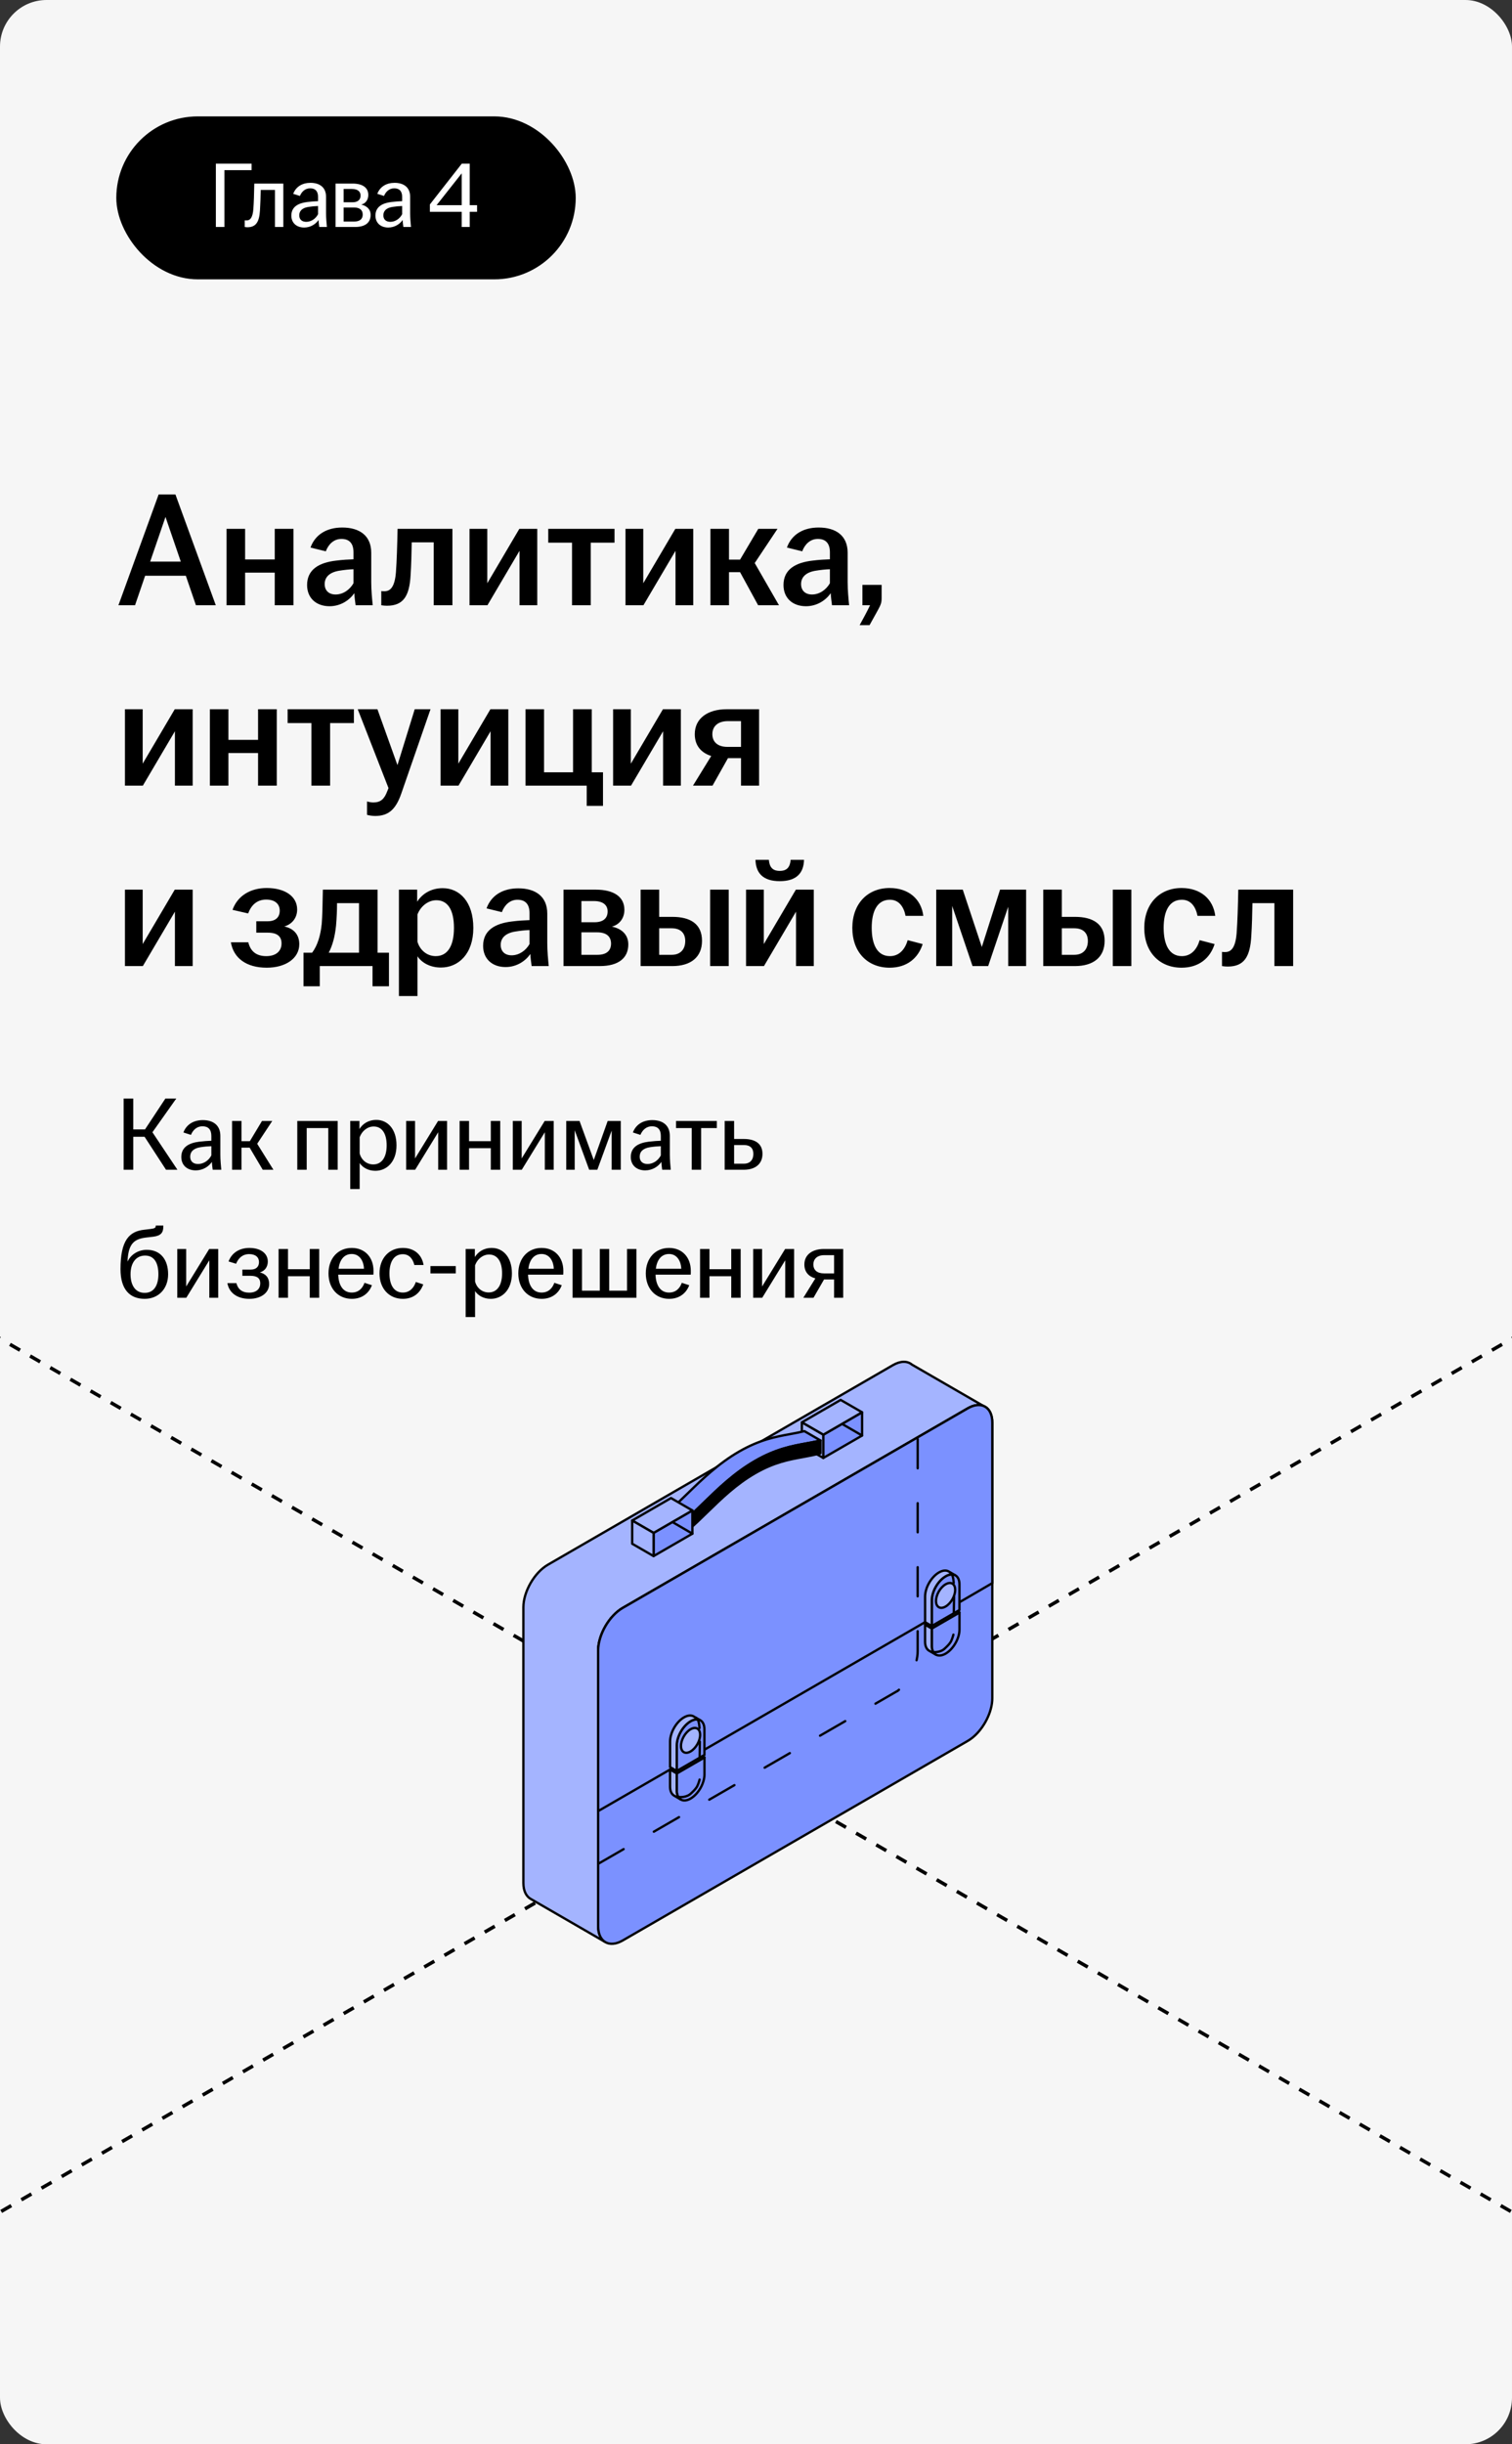 <?xml version="1.0" encoding="UTF-8"?> <svg xmlns="http://www.w3.org/2000/svg" width="260" height="420" viewBox="0 0 260 420" fill="none"><rect x="0" y="0" width="260" height="420" fill="#333333" stroke="none"/><g clip-path="url(#clip0_8032_42877)"><rect width="260" height="420" rx="8" fill="#F6F6F6"></rect><rect x="20.5" y="20.5" width="78" height="27" rx="13.5" fill="black"></rect><rect x="20.5" y="20.5" width="78" height="27" rx="13.5" stroke="black"></rect><path d="M37.12 39V28.12H43.264V29.24H38.592V39H37.12ZM42.544 39.048C42.4 39.048 42.256 39.032 42.08 39V37.864C42.176 37.88 42.288 37.88 42.416 37.88C43.024 37.88 43.456 37.384 43.568 35.912C43.648 34.824 43.696 33.4 43.728 31.544H48.72V39H47.28V32.632H44.832C44.816 33.784 44.768 35.048 44.704 36.136C44.592 38.104 44.032 39.048 42.544 39.048ZM52.308 39.096C50.98 39.096 50.1 38.296 50.1 37.048C50.1 35.544 51.268 34.904 52.836 34.712C53.508 34.632 54.196 34.584 54.692 34.568V33.832C54.692 32.84 54.212 32.36 53.332 32.36C52.468 32.36 51.876 32.936 51.572 33.672L50.42 33.304C50.9 32.04 52.02 31.416 53.396 31.416C54.932 31.416 56.068 32.168 56.068 33.816V36.664C56.068 37.48 56.148 38.328 56.212 39H54.9C54.852 38.648 54.788 38.184 54.772 37.8C54.308 38.504 53.396 39.096 52.308 39.096ZM51.46 37C51.46 37.72 51.924 38.12 52.66 38.12C53.524 38.12 54.292 37.576 54.692 36.808V35.4C54.148 35.416 53.604 35.464 53.012 35.56C52.004 35.72 51.46 36.216 51.46 37ZM57.699 39V31.544H60.627C62.307 31.544 63.331 32.216 63.331 33.496C63.331 34.28 62.915 34.952 62.115 35.16C63.027 35.352 63.731 35.928 63.731 36.92C63.731 38.216 62.867 39 61.043 39H57.699ZM59.091 38.072H60.899C61.923 38.072 62.371 37.592 62.371 36.872C62.371 36.12 61.891 35.656 60.883 35.656H59.091V38.072ZM59.091 34.76H60.611C61.539 34.76 62.003 34.312 62.003 33.608C62.003 32.92 61.523 32.472 60.515 32.472H59.091V34.76ZM66.769 39.096C65.441 39.096 64.561 38.296 64.561 37.048C64.561 35.544 65.729 34.904 67.297 34.712C67.969 34.632 68.657 34.584 69.153 34.568V33.832C69.153 32.84 68.673 32.36 67.793 32.36C66.929 32.36 66.337 32.936 66.033 33.672L64.881 33.304C65.361 32.04 66.481 31.416 67.857 31.416C69.393 31.416 70.529 32.168 70.529 33.816V36.664C70.529 37.48 70.609 38.328 70.673 39H69.361C69.313 38.648 69.249 38.184 69.233 37.8C68.769 38.504 67.857 39.096 66.769 39.096ZM65.921 37C65.921 37.72 66.385 38.12 67.121 38.12C67.985 38.12 68.753 37.576 69.153 36.808V35.4C68.609 35.416 68.065 35.464 67.473 35.56C66.465 35.72 65.921 36.216 65.921 37ZM79.394 39V36.392H73.922V35.128L79.41 28.12H80.77V35.256H82.034V36.392H80.77V39H79.394ZM75.075 35.256H79.394V29.784L75.075 35.256Z" fill="white"></path><path d="M20.364 104L27.28 84.96H30.164L37.108 104H33.692L31.956 98.932H24.956L23.22 104H20.364ZM25.824 96.496H31.088L28.456 88.824L25.824 96.496ZM38.957 104V90.868H42.149V96.132H47.245V90.868H50.465V104H47.245V98.4H42.149V104H38.957ZM56.67 104.168C54.346 104.168 52.806 102.74 52.806 100.528C52.806 97.84 54.878 96.664 57.818 96.328C58.91 96.188 59.974 96.132 60.786 96.104V94.9C60.786 93.36 60.058 92.604 58.714 92.604C57.398 92.604 56.474 93.528 56.026 94.732L53.394 94.088C54.206 91.82 56.222 90.644 58.854 90.644C61.794 90.644 63.838 92.016 63.838 94.984V100.052C63.838 101.452 63.978 102.852 64.09 104H61.15C61.066 103.384 60.954 102.572 60.926 101.928C60.114 103.104 58.602 104.168 56.67 104.168ZM55.83 100.36C55.83 101.508 56.586 102.152 57.706 102.152C58.994 102.152 60.142 101.34 60.786 100.22V97.812C60.002 97.84 59.218 97.924 58.35 98.064C56.754 98.316 55.83 99.1 55.83 100.36ZM66.544 104.084C66.209 104.084 65.9 104.056 65.564 104V101.564C65.733 101.592 65.9 101.592 66.124 101.592C67.16 101.592 67.888 100.808 68.085 98.316C68.225 96.356 68.308 93.808 68.365 90.868H77.8V104H74.581V93.192H70.8C70.772 95.012 70.716 97.084 70.605 98.82C70.409 102.376 69.4 104.084 66.544 104.084ZM80.738 104V90.868H83.79V100.22L89.306 90.868H92.386V104H89.334V94.648L83.818 104H80.738ZM98.364 104V93.248H94.275V90.868H105.671V93.248H101.583V104H98.364ZM107.562 104V90.868H110.614V100.22L116.13 90.868H119.21V104H116.158V94.648L110.642 104H107.562ZM122.164 104V90.868H125.356V96.16H127.26L130.396 90.868H133.7L129.78 96.748L133.952 104H130.368L127.26 98.316H125.356V104H122.164ZM138.592 104.168C136.268 104.168 134.728 102.74 134.728 100.528C134.728 97.84 136.8 96.664 139.74 96.328C140.832 96.188 141.896 96.132 142.708 96.104V94.9C142.708 93.36 141.98 92.604 140.636 92.604C139.32 92.604 138.396 93.528 137.948 94.732L135.316 94.088C136.128 91.82 138.144 90.644 140.776 90.644C143.716 90.644 145.76 92.016 145.76 94.984V100.052C145.76 101.452 145.9 102.852 146.012 104H143.072C142.988 103.384 142.876 102.572 142.848 101.928C142.036 103.104 140.524 104.168 138.592 104.168ZM137.752 100.36C137.752 101.508 138.508 102.152 139.628 102.152C140.916 102.152 142.064 101.34 142.708 100.22V97.812C141.924 97.84 141.14 97.924 140.272 98.064C138.676 98.316 137.752 99.1 137.752 100.36ZM147.822 107.416C148.438 106.296 149.082 105.12 149.614 104H148.298V100.5H151.602V102.768C151.602 103.636 151.434 103.944 150.958 104.84L149.53 107.416H147.822ZM21.484 135V121.868H24.536V131.22L30.052 121.868H33.132V135H30.08V125.648L24.564 135H21.484ZM36.086 135V121.868H39.278V127.132H44.374V121.868H47.594V135H44.374V129.4H39.278V135H36.086ZM53.547 135V124.248H49.459V121.868H60.855V124.248H56.767V135H53.547ZM64.51 140.208C64.034 140.208 63.474 140.124 63.11 140.012V137.716C63.39 137.8 63.81 137.884 64.202 137.884C65.434 137.884 66.078 137.324 66.582 135.98L66.806 135.42L61.514 121.868H64.902L68.346 131.472L71.314 121.868H74.03L68.99 136.4C68.038 139.116 66.778 140.208 64.51 140.208ZM75.761 135V121.868H78.813V131.22L84.329 121.868H87.409V135H84.357V125.648L78.841 135H75.761ZM100.891 138.472V135H90.363V121.868H93.555V132.704H98.539V121.868H101.759V132.704H103.691V138.472H100.891ZM105.429 135V121.868H108.481V131.22L113.997 121.868H117.077V135H114.025V125.648L108.509 135H105.429ZM127.423 135V130.268H125.183L122.523 135H119.163L122.299 129.904C120.563 129.344 119.471 128.112 119.471 126.152C119.471 123.408 121.739 121.868 124.931 121.868H130.531V135H127.423ZM122.495 126.152C122.495 127.496 123.419 128.336 125.099 128.336H127.423V123.912H125.155C123.447 123.912 122.495 124.808 122.495 126.152ZM21.484 166V152.868H24.536V162.22L30.052 152.868H33.132V166H30.08V156.648L24.564 166H21.484ZM45.863 166.28C42.363 166.28 40.151 164.628 39.703 161.912H42.699C43.063 163.452 44.071 164.292 45.779 164.292C47.543 164.292 48.411 163.368 48.411 162.108C48.411 160.96 47.739 160.26 46.059 160.26H44.071V158.3H46.031C47.431 158.3 48.103 157.572 48.103 156.48C48.103 155.36 47.319 154.576 45.779 154.576C44.183 154.576 43.203 155.528 42.671 156.956L39.983 156.34C40.851 153.904 43.091 152.588 45.863 152.588C48.999 152.588 51.099 154.016 51.099 156.284C51.099 157.628 50.315 158.776 48.887 159.196C50.483 159.532 51.463 160.568 51.463 162.248C51.463 164.656 49.139 166.28 45.863 166.28ZM52.187 169.472V163.704H53.671C54.623 162.444 55.127 160.68 55.323 158.748C55.435 157.348 55.463 155.78 55.519 152.868H64.927V163.704H66.887V169.472H64.059V166H54.987V169.472H52.187ZM56.527 163.704H61.735V155.192H57.955C57.955 156.452 57.899 157.712 57.787 159.028C57.591 160.96 57.171 162.472 56.527 163.704ZM68.597 171.152V152.868H71.733V154.94C72.545 153.68 74.001 152.616 76.129 152.616C79.041 152.616 81.393 154.968 81.393 159.448C81.393 163.928 78.817 166.252 75.821 166.252C73.945 166.252 72.517 165.412 71.789 164.32V171.152H68.597ZM71.789 161.828C72.209 163.256 73.413 164.292 74.925 164.292C76.913 164.292 78.061 162.612 78.061 159.448C78.061 156.256 76.941 154.688 75.037 154.688C73.581 154.688 72.321 155.752 71.789 157.124V161.828ZM86.94 166.168C84.616 166.168 83.076 164.74 83.076 162.528C83.076 159.84 85.148 158.664 88.088 158.328C89.18 158.188 90.244 158.132 91.056 158.104V156.9C91.056 155.36 90.328 154.604 88.984 154.604C87.668 154.604 86.744 155.528 86.296 156.732L83.664 156.088C84.476 153.82 86.492 152.644 89.124 152.644C92.064 152.644 94.108 154.016 94.108 156.984V162.052C94.108 163.452 94.248 164.852 94.36 166H91.42C91.336 165.384 91.224 164.572 91.196 163.928C90.384 165.104 88.872 166.168 86.94 166.168ZM86.1 162.36C86.1 163.508 86.856 164.152 87.976 164.152C89.264 164.152 90.412 163.34 91.056 162.22V159.812C90.272 159.84 89.488 159.924 88.62 160.064C87.024 160.316 86.1 161.1 86.1 162.36ZM96.898 166V152.868H102.442C105.522 152.868 107.37 154.072 107.37 156.34C107.37 157.712 106.586 158.86 105.214 159.224C106.81 159.532 108.042 160.54 108.042 162.276C108.042 164.572 106.418 166 103.142 166H96.898ZM99.978 164.068H102.722C104.318 164.068 105.074 163.34 105.074 162.136C105.074 160.932 104.29 160.204 102.694 160.204H99.978V164.068ZM99.978 158.468H102.246C103.702 158.468 104.486 157.796 104.486 156.62C104.486 155.5 103.674 154.828 102.134 154.828H99.978V158.468ZM110.16 166V152.868H113.352V157.544H115.62C118.728 157.544 120.716 158.776 120.716 161.66C120.716 164.516 118.728 166 115.62 166H110.16ZM113.352 164.068H115.48C117.048 164.068 117.832 163.088 117.832 161.688C117.832 160.288 116.992 159.504 115.48 159.504H113.352V164.068ZM122.116 166V152.868H125.308V166H122.116ZM128.289 166V152.868H131.341V162.22L136.857 152.868H139.937V166H136.885V156.648L131.369 166H128.289ZM129.913 147.744H132.209C132.321 148.976 132.825 149.648 134.085 149.648C135.345 149.648 135.849 148.976 135.961 147.744H138.257C138.201 149.956 137.025 151.412 134.085 151.412C131.145 151.412 129.969 149.956 129.913 147.744ZM152.976 166.28C149.196 166.28 146.564 163.62 146.564 159.448C146.564 155.276 149.196 152.588 152.976 152.588C156.224 152.588 158.408 154.464 158.772 157.376H155.72C155.412 155.836 154.6 154.604 153.032 154.604C150.82 154.604 149.896 156.62 149.896 159.42C149.896 162.248 150.82 164.292 153.032 164.292C154.712 164.292 155.664 163.004 156.084 161.548L158.66 162.22C157.876 164.684 155.916 166.28 152.976 166.28ZM160.992 166V152.868H165.556L168.832 162.724L171.968 152.868H176.448V166H173.368V155.808L169.924 166H167.236L163.736 155.668V166H160.992ZM179.394 166V152.868H182.586V157.544H184.854C187.962 157.544 189.95 158.776 189.95 161.66C189.95 164.516 187.962 166 184.854 166H179.394ZM182.586 164.068H184.714C186.282 164.068 187.066 163.088 187.066 161.688C187.066 160.288 186.226 159.504 184.714 159.504H182.586V164.068ZM191.35 166V152.868H194.542V166H191.35ZM203.179 166.28C199.399 166.28 196.767 163.62 196.767 159.448C196.767 155.276 199.399 152.588 203.179 152.588C206.427 152.588 208.611 154.464 208.975 157.376H205.923C205.615 155.836 204.803 154.604 203.235 154.604C201.023 154.604 200.099 156.62 200.099 159.42C200.099 162.248 201.023 164.292 203.235 164.292C204.915 164.292 205.867 163.004 206.287 161.548L208.863 162.22C208.079 164.684 206.119 166.28 203.179 166.28ZM211.111 166.084C210.775 166.084 210.467 166.056 210.131 166V163.564C210.299 163.592 210.467 163.592 210.691 163.592C211.727 163.592 212.455 162.808 212.651 160.316C212.791 158.356 212.875 155.808 212.931 152.868H222.367V166H219.147V155.192H215.367C215.339 157.012 215.283 159.084 215.171 160.82C214.975 164.376 213.967 166.084 211.111 166.084Z" fill="black"></path><path d="M28.55 201L24.86 195.33H22.916V201H21.26V188.76H22.916V194.07H24.932L28.442 188.76H30.314L26.21 194.556L30.512 201H28.55ZM33.661 201.108C32.167 201.108 31.177 200.208 31.177 198.804C31.177 197.112 32.491 196.392 34.255 196.176C35.011 196.086 35.785 196.032 36.343 196.014V195.186C36.343 194.07 35.803 193.53 34.813 193.53C33.841 193.53 33.175 194.178 32.833 195.006L31.537 194.592C32.077 193.17 33.337 192.468 34.885 192.468C36.613 192.468 37.891 193.314 37.891 195.168V198.372C37.891 199.29 37.981 200.244 38.053 201H36.577C36.523 200.604 36.451 200.082 36.433 199.65C35.911 200.442 34.885 201.108 33.661 201.108ZM32.707 198.75C32.707 199.56 33.229 200.01 34.057 200.01C35.029 200.01 35.893 199.398 36.343 198.534V196.95C35.731 196.968 35.119 197.022 34.453 197.13C33.319 197.31 32.707 197.868 32.707 198.75ZM39.906 201V192.612H41.526V196.086H42.966L45.054 192.612H46.818L44.226 196.536L47.016 201H45.18L42.93 197.202H41.526V201H39.906ZM51.121 201V192.612H58.069V201H56.449V193.836H52.741V201H51.121ZM60.227 204.312V192.612H61.81V193.998C62.35 193.134 63.304 192.432 64.727 192.432C66.617 192.432 68.183 193.962 68.183 196.806C68.183 199.65 66.49 201.18 64.546 201.18C63.286 201.18 62.333 200.586 61.846 199.848V204.312H60.227ZM61.846 198.192C62.117 199.272 63.017 200.082 64.186 200.082C65.626 200.082 66.49 198.876 66.49 196.806C66.49 194.736 65.662 193.566 64.258 193.566C63.142 193.566 62.206 194.394 61.846 195.42V198.192ZM69.842 201V192.612H71.372V199.056L75.332 192.612H76.88V201H75.35V194.556L71.39 201H69.842ZM79.035 201V192.612H80.655V196.086H84.399V192.612H86.019V201H84.399V197.292H80.655V201H79.035ZM88.176 201V192.612H89.706V199.056L93.666 192.612H95.214V201H93.684V194.556L89.724 201H88.176ZM97.369 201V192.612H99.655L102.103 199.326L104.497 192.612H106.747V201H105.181V194.268L102.715 201H101.311L98.827 194.214V201H97.369ZM110.952 201.108C109.458 201.108 108.468 200.208 108.468 198.804C108.468 197.112 109.782 196.392 111.546 196.176C112.302 196.086 113.076 196.032 113.634 196.014V195.186C113.634 194.07 113.094 193.53 112.104 193.53C111.132 193.53 110.466 194.178 110.124 195.006L108.828 194.592C109.368 193.17 110.628 192.468 112.176 192.468C113.904 192.468 115.182 193.314 115.182 195.168V198.372C115.182 199.29 115.272 200.244 115.344 201H113.868C113.814 200.604 113.742 200.082 113.724 199.65C113.202 200.442 112.176 201.108 110.952 201.108ZM109.998 198.75C109.998 199.56 110.52 200.01 111.348 200.01C112.32 200.01 113.184 199.398 113.634 198.534V196.95C113.022 196.968 112.41 197.022 111.744 197.13C110.61 197.31 109.998 197.868 109.998 198.75ZM118.947 201V193.836H116.247V192.612H123.267V193.836H120.567V201H118.947ZM124.615 201V192.612H126.235V195.708H127.891C129.853 195.708 131.113 196.5 131.113 198.264C131.113 200.028 129.853 201 127.891 201H124.615ZM126.235 199.956H127.927C129.007 199.956 129.547 199.254 129.547 198.282C129.547 197.31 129.007 196.752 127.927 196.752H126.235V199.956ZM24.878 223.18C22.358 223.18 20.72 221.614 20.72 218.068C20.72 213.118 22.214 211.57 24.842 211.3C25.184 211.264 25.652 211.21 25.886 211.174C26.624 211.084 26.786 210.958 26.786 210.634V210.58H28.082V210.778C28.082 211.804 27.668 212.344 26.336 212.506L25.238 212.632C23.078 212.866 22.142 213.676 21.944 216.43L21.926 216.79C22.466 215.62 23.708 214.756 25.238 214.756C27.578 214.756 28.91 216.412 28.91 218.95C28.91 221.488 27.218 223.18 24.878 223.18ZM22.448 218.95C22.448 220.822 23.258 222.154 24.878 222.154C26.498 222.154 27.236 220.822 27.236 218.95C27.236 217.078 26.57 215.746 24.95 215.746C23.33 215.746 22.448 217.078 22.448 218.95ZM30.484 223V214.612H32.014V221.056L35.974 214.612H37.522V223H35.992V216.556L32.032 223H30.484ZM42.882 223.18C40.776 223.18 39.39 222.136 39.102 220.48H40.65C40.902 221.506 41.622 222.118 42.846 222.118C44.124 222.118 44.754 221.434 44.754 220.516C44.754 219.706 44.286 219.22 43.08 219.22H41.676V218.158H43.08C44.088 218.158 44.538 217.618 44.538 216.862C44.538 216.052 43.962 215.494 42.846 215.494C41.712 215.494 40.992 216.178 40.596 217.15L39.3 216.754C39.894 215.17 41.298 214.432 42.882 214.432C44.718 214.432 46.05 215.296 46.05 216.772C46.05 217.654 45.582 218.374 44.682 218.644C45.672 218.86 46.284 219.526 46.284 220.624C46.284 222.172 44.844 223.18 42.882 223.18ZM47.904 223V214.612H49.524V218.086H53.268V214.612H54.888V223H53.268V219.292H49.524V223H47.904ZM60.501 223.18C58.161 223.18 56.487 221.434 56.487 218.806C56.487 216.178 58.161 214.432 60.483 214.432C62.769 214.432 64.227 216.07 64.227 218.356C64.227 218.662 64.227 218.86 64.209 219.022H58.161C58.215 220.786 58.953 222.1 60.483 222.1C61.725 222.1 62.373 221.29 62.679 220.426L63.957 220.84C63.453 222.19 62.283 223.18 60.501 223.18ZM58.215 218.014H62.589C62.553 216.808 61.923 215.476 60.483 215.476C59.133 215.476 58.395 216.538 58.215 218.014ZM69.272 223.18C66.932 223.18 65.258 221.434 65.258 218.806C65.258 216.178 66.932 214.432 69.272 214.432C71.324 214.432 72.566 215.674 72.836 217.366H71.252C71 216.34 70.388 215.512 69.272 215.512C67.67 215.512 66.968 216.934 66.968 218.806C66.968 220.678 67.67 222.1 69.272 222.1C70.496 222.1 71.198 221.218 71.504 220.282L72.782 220.696C72.242 222.19 71.054 223.18 69.272 223.18ZM74.015 218.806V217.546H78.371V218.806H74.015ZM80.072 226.312V214.612H81.656V215.998C82.196 215.134 83.15 214.432 84.572 214.432C86.462 214.432 88.028 215.962 88.028 218.806C88.028 221.65 86.336 223.18 84.392 223.18C83.132 223.18 82.178 222.586 81.692 221.848V226.312H80.072ZM81.692 220.192C81.962 221.272 82.862 222.082 84.032 222.082C85.472 222.082 86.336 220.876 86.336 218.806C86.336 216.736 85.508 215.566 84.104 215.566C82.988 215.566 82.052 216.394 81.692 217.42V220.192ZM93.143 223.18C90.803 223.18 89.129 221.434 89.129 218.806C89.129 216.178 90.803 214.432 93.125 214.432C95.411 214.432 96.869 216.07 96.869 218.356C96.869 218.662 96.869 218.86 96.851 219.022H90.803C90.857 220.786 91.595 222.1 93.125 222.1C94.367 222.1 95.015 221.29 95.321 220.426L96.599 220.84C96.095 222.19 94.925 223.18 93.143 223.18ZM90.857 218.014H95.231C95.195 216.808 94.565 215.476 93.125 215.476C91.775 215.476 91.037 216.538 90.857 218.014ZM98.459 223V214.612H100.079V221.776H103.139V214.612H104.759V221.776H107.819V214.612H109.439V223H98.459ZM115.063 223.18C112.723 223.18 111.049 221.434 111.049 218.806C111.049 216.178 112.723 214.432 115.045 214.432C117.331 214.432 118.789 216.07 118.789 218.356C118.789 218.662 118.789 218.86 118.771 219.022H112.723C112.777 220.786 113.515 222.1 115.045 222.1C116.287 222.1 116.935 221.29 117.241 220.426L118.519 220.84C118.015 222.19 116.845 223.18 115.063 223.18ZM112.777 218.014H117.151C117.115 216.808 116.485 215.476 115.045 215.476C113.695 215.476 112.957 216.538 112.777 218.014ZM120.379 223V214.612H121.999V218.086H125.743V214.612H127.363V223H125.743V219.292H121.999V223H120.379ZM129.519 223V214.612H131.049V221.056L135.009 214.612H136.557V223H135.027V216.556L131.067 223H129.519ZM143.429 223V219.85H141.701L139.883 223H138.137L140.207 219.67C139.055 219.346 138.317 218.554 138.317 217.276C138.317 215.53 139.775 214.612 141.665 214.612H144.995V223H143.429ZM139.865 217.276C139.865 218.212 140.495 218.806 141.683 218.806H143.429V215.674H141.737C140.513 215.674 139.865 216.34 139.865 217.276Z" fill="black"></path><path d="M-123 159.008L382.848 451.025" stroke="black" stroke-width="0.6" stroke-linejoin="round" stroke-dasharray="2 2"></path><path d="M383 159.008L-122.848 451.025" stroke="black" stroke-width="0.6" stroke-linejoin="round" stroke-dasharray="2 2"></path><path d="M153.548 234.572L94.225 268.859C91.9 270.2 90 273.496 90 276.183V323.557C90 324.956 90.52 325.92 91.34 326.338L104.004 333.657C103.297 333.19 102.857 332.276 102.857 330.988V283.614C102.857 280.928 104.757 277.631 107.082 276.29L166.405 242.003C167.418 241.42 168.345 241.299 169.075 241.568L156.814 234.482C156.039 233.836 154.861 233.814 153.548 234.572Z" fill="#A4B4FF" stroke="black" stroke-width="0.4" stroke-miterlimit="10" stroke-linecap="round" stroke-linejoin="round"></path><path d="M167.247 298.563C169.173 296.998 170.632 294.175 170.632 291.82V290.937V244.446C170.632 241.759 168.733 240.661 166.408 242.002L107.084 276.289C104.759 277.63 102.859 280.926 102.859 283.613V330.987C102.859 333.673 104.759 334.772 107.084 333.431L166.408 299.144C166.695 298.978 166.975 298.783 167.247 298.563Z" fill="#7B91FF" stroke="black" stroke-width="0.4" stroke-miterlimit="10" stroke-linecap="round" stroke-linejoin="round"></path><path d="M170.632 244.446C170.632 241.759 168.733 240.661 166.408 242.002L107.084 276.289C104.759 277.63 102.859 280.926 102.859 283.613V311.199C108.482 307.948 165.238 275.208 170.632 272.028V244.441V244.446Z" fill="#7B91FF" stroke="black" stroke-width="0.4" stroke-miterlimit="10" stroke-linecap="round" stroke-linejoin="round"></path><path d="M102.906 320.237L154.41 290.509C154.41 290.509 154.14 290.721 154.411 290.501C156.337 288.936 157.797 286.113 157.797 283.758V282.875L157.805 247.047" stroke="black" stroke-width="0.4" stroke-miterlimit="10" stroke-linecap="round" stroke-linejoin="round" stroke-dasharray="5 6"></path><path d="M141.57 246.537L148.241 242.68V246.671L141.57 250.524V246.537Z" fill="#7B91FF" stroke="black" stroke-width="0.4" stroke-miterlimit="10" stroke-linecap="round" stroke-linejoin="round"></path><path d="M141.569 246.53L137.887 244.404L144.557 240.547L148.24 242.673L141.569 246.53Z" fill="#A4B4FF" stroke="black" stroke-width="0.4" stroke-miterlimit="10" stroke-linecap="round" stroke-linejoin="round"></path><path d="M141.569 250.519L137.887 248.393V244.406L141.569 246.532V250.519Z" fill="#A4B4FF" stroke="black" stroke-width="0.4" stroke-miterlimit="10" stroke-linecap="round" stroke-linejoin="round"></path><path d="M138.321 245.914C137.532 246.111 136.726 246.264 135.87 246.421C133.415 246.869 130.633 247.376 127.072 249.435C123.51 251.493 120.728 254.198 118.273 256.588C116.208 258.598 114.425 260.333 112.48 261.454V263.58L115.249 265.181V263.055C117.193 261.934 118.977 260.199 121.042 258.189C123.497 255.803 126.279 253.094 129.84 251.036C133.402 248.977 136.184 248.47 138.639 248.022C139.495 247.865 140.301 247.717 141.089 247.515L138.321 245.914Z" fill="#7B91FF" stroke="black" stroke-width="0.4" stroke-miterlimit="10" stroke-linecap="round" stroke-linejoin="round"></path><path d="M141.087 247.512C140.294 247.714 139.488 247.862 138.632 248.019C136.177 248.468 133.395 248.974 129.833 251.033C126.272 253.092 123.49 255.801 121.035 258.186C118.969 260.196 117.186 261.931 115.242 263.052V265.178C117.491 263.878 119.503 261.922 121.63 259.85C124.063 257.482 126.576 255.038 129.833 253.154C133.09 251.275 135.604 250.813 138.036 250.369C139.066 250.181 140.07 249.997 141.087 249.71V247.508V247.512Z" fill="black" stroke="black" stroke-width="0.4" stroke-miterlimit="10" stroke-linecap="round" stroke-linejoin="round"></path><path d="M112.391 263.396L119.061 259.539V263.531L112.391 267.383V263.396Z" fill="#7B91FF" stroke="black" stroke-width="0.4" stroke-miterlimit="10" stroke-linecap="round" stroke-linejoin="round"></path><path d="M112.389 263.397L108.711 261.271L115.382 257.414L119.06 259.54L112.389 263.397Z" fill="#A4B4FF" stroke="black" stroke-width="0.4" stroke-miterlimit="10" stroke-linecap="round" stroke-linejoin="round"></path><path d="M112.389 267.386L108.711 265.261V261.273L112.389 263.399V267.386Z" fill="#A4B4FF" stroke="black" stroke-width="0.4" stroke-miterlimit="10" stroke-linecap="round" stroke-linejoin="round"></path><path d="M162.605 284.143C163.922 283.385 164.989 281.533 164.989 280.013V277.07L160.227 279.824V282.766C160.227 284.287 161.293 284.901 162.61 284.143H162.605Z" fill="#7B91FF" stroke="black" stroke-width="0.4" stroke-miterlimit="10" stroke-linecap="round" stroke-linejoin="round"></path><path d="M164.983 277.07L163.841 276.406L159.074 279.16L160.221 279.824L164.983 277.07Z" fill="#A4B4FF" stroke="black" stroke-width="0.4" stroke-miterlimit="10" stroke-linecap="round" stroke-linejoin="round"></path><path d="M160.221 282.77V279.828L159.074 279.164V282.106C159.074 282.873 159.343 283.407 159.782 283.654L160.907 284.304C160.481 284.053 160.217 283.519 160.217 282.765L160.221 282.77Z" fill="#A4B4FF" stroke="black" stroke-width="0.4" stroke-miterlimit="10" stroke-linecap="round" stroke-linejoin="round"></path><path d="M162.606 270.856C161.289 271.614 160.223 273.466 160.223 274.986V279.4L164.985 276.646V272.233C164.985 270.712 163.918 270.098 162.601 270.856H162.606Z" fill="#7B91FF" stroke="black" stroke-width="0.4" stroke-miterlimit="10" stroke-linecap="round" stroke-linejoin="round"></path><path d="M162.604 270.857C163.204 270.511 163.751 270.453 164.172 270.632L163.254 270.099C162.819 269.776 162.179 269.776 161.462 270.193C160.144 270.951 159.078 272.803 159.078 274.323V278.737L160.225 279.4V274.987C160.225 273.467 161.291 271.619 162.609 270.857H162.604Z" fill="#A4B4FF" stroke="black" stroke-width="0.4" stroke-miterlimit="10" stroke-linecap="round" stroke-linejoin="round"></path><path d="M160.953 275.094C160.953 274.04 161.692 272.757 162.602 272.232C163.516 271.708 164.25 272.133 164.25 273.188C164.25 274.242 163.511 275.524 162.602 276.049C161.688 276.574 160.953 276.148 160.953 275.094Z" fill="#A4B4FF" stroke="black" stroke-width="0.4" stroke-miterlimit="10" stroke-linecap="round" stroke-linejoin="round"></path><path d="M118.754 309.049C120.071 308.287 121.137 306.439 121.137 304.919V301.977L116.375 304.73V307.673C116.375 309.193 117.441 309.807 118.758 309.049H118.754Z" fill="#7B91FF" stroke="black" stroke-width="0.4" stroke-miterlimit="10" stroke-linecap="round" stroke-linejoin="round"></path><path d="M121.132 301.972L119.985 301.312L115.223 304.062L116.37 304.725L121.132 301.972Z" fill="#A4B4FF" stroke="black" stroke-width="0.4" stroke-miterlimit="10" stroke-linecap="round" stroke-linejoin="round"></path><path d="M116.37 307.669V304.726L115.223 304.062V307.005C115.223 307.772 115.496 308.305 115.931 308.552L117.055 309.202C116.63 308.951 116.365 308.422 116.365 307.664L116.37 307.669Z" fill="#A4B4FF" stroke="black" stroke-width="0.4" stroke-miterlimit="10" stroke-linecap="round" stroke-linejoin="round"></path><path d="M118.75 295.762C117.433 296.52 116.367 298.372 116.367 299.893V304.306L121.129 301.552V297.139C121.129 295.619 120.063 295.004 118.746 295.762H118.75Z" fill="#7B91FF" stroke="black" stroke-width="0.4" stroke-miterlimit="10" stroke-linecap="round" stroke-linejoin="round"></path><path d="M118.752 295.763C119.353 295.418 119.899 295.359 120.321 295.539L119.402 295.005C118.968 294.682 118.327 294.682 117.61 295.099C116.293 295.857 115.227 297.709 115.227 299.23V303.643L116.374 304.307V299.894C116.374 298.373 117.44 296.525 118.757 295.763H118.752Z" fill="#A4B4FF" stroke="black" stroke-width="0.4" stroke-miterlimit="10" stroke-linecap="round" stroke-linejoin="round"></path><path d="M117.098 300C117.098 298.946 117.837 297.663 118.746 297.139C119.66 296.614 120.395 297.04 120.395 298.094C120.395 299.148 119.656 300.431 118.746 300.955C117.832 301.48 117.098 301.054 117.098 300Z" fill="#A4B4FF" stroke="black" stroke-width="0.4" stroke-miterlimit="10" stroke-linecap="round" stroke-linejoin="round"></path><path d="M148.24 246.666L144.91 244.734" stroke="black" stroke-width="0.4" stroke-miterlimit="10" stroke-linecap="round" stroke-linejoin="round" stroke-dasharray="5 6"></path><path d="M119.062 263.529L115.762 261.609" stroke="black" stroke-width="0.4" stroke-miterlimit="10" stroke-linecap="round" stroke-linejoin="round" stroke-dasharray="5 6"></path><path d="M160.48 283.881C160.48 283.881 161.761 284.015 162.53 283.197C162.53 283.197 163.408 282.428 163.603 281.878C163.603 281.878 163.945 281.133 164.005 280.523L163.981 277.727" stroke="black" stroke-width="0.4" stroke-miterlimit="10" stroke-linecap="round" stroke-linejoin="round" stroke-dasharray="5 6"></path><path d="M116.836 308.787C116.836 308.787 118.117 308.921 118.885 308.103C118.885 308.103 119.763 307.334 119.958 306.785C119.958 306.785 120.3 306.04 120.361 305.429L120.337 302.633" stroke="black" stroke-width="0.4" stroke-miterlimit="10" stroke-linecap="round" stroke-linejoin="round" stroke-dasharray="5 6"></path><path d="M164.002 271.995C163.948 271.181 163.788 270.392 163.383 270.227" stroke="black" stroke-width="0.4" stroke-miterlimit="10" stroke-linecap="round" stroke-linejoin="round" stroke-dasharray="5 6"></path><path d="M120.291 296.933C120.237 296.119 120.077 295.329 119.672 295.164" stroke="black" stroke-width="0.4" stroke-miterlimit="10" stroke-linecap="round" stroke-linejoin="round" stroke-dasharray="5 6"></path><path d="M164.016 277.063L164.06 274.344" stroke="black" stroke-width="0.4" stroke-miterlimit="10" stroke-linecap="round" stroke-linejoin="round" stroke-dasharray="5 6"></path><path d="M120.305 302.001L120.349 299.281" stroke="black" stroke-width="0.4" stroke-miterlimit="10" stroke-linecap="round" stroke-linejoin="round" stroke-dasharray="5 6"></path></g><defs><clipPath id="clip0_8032_42877"><rect width="260" height="420" rx="8" fill="white"></rect></clipPath></defs></svg> 